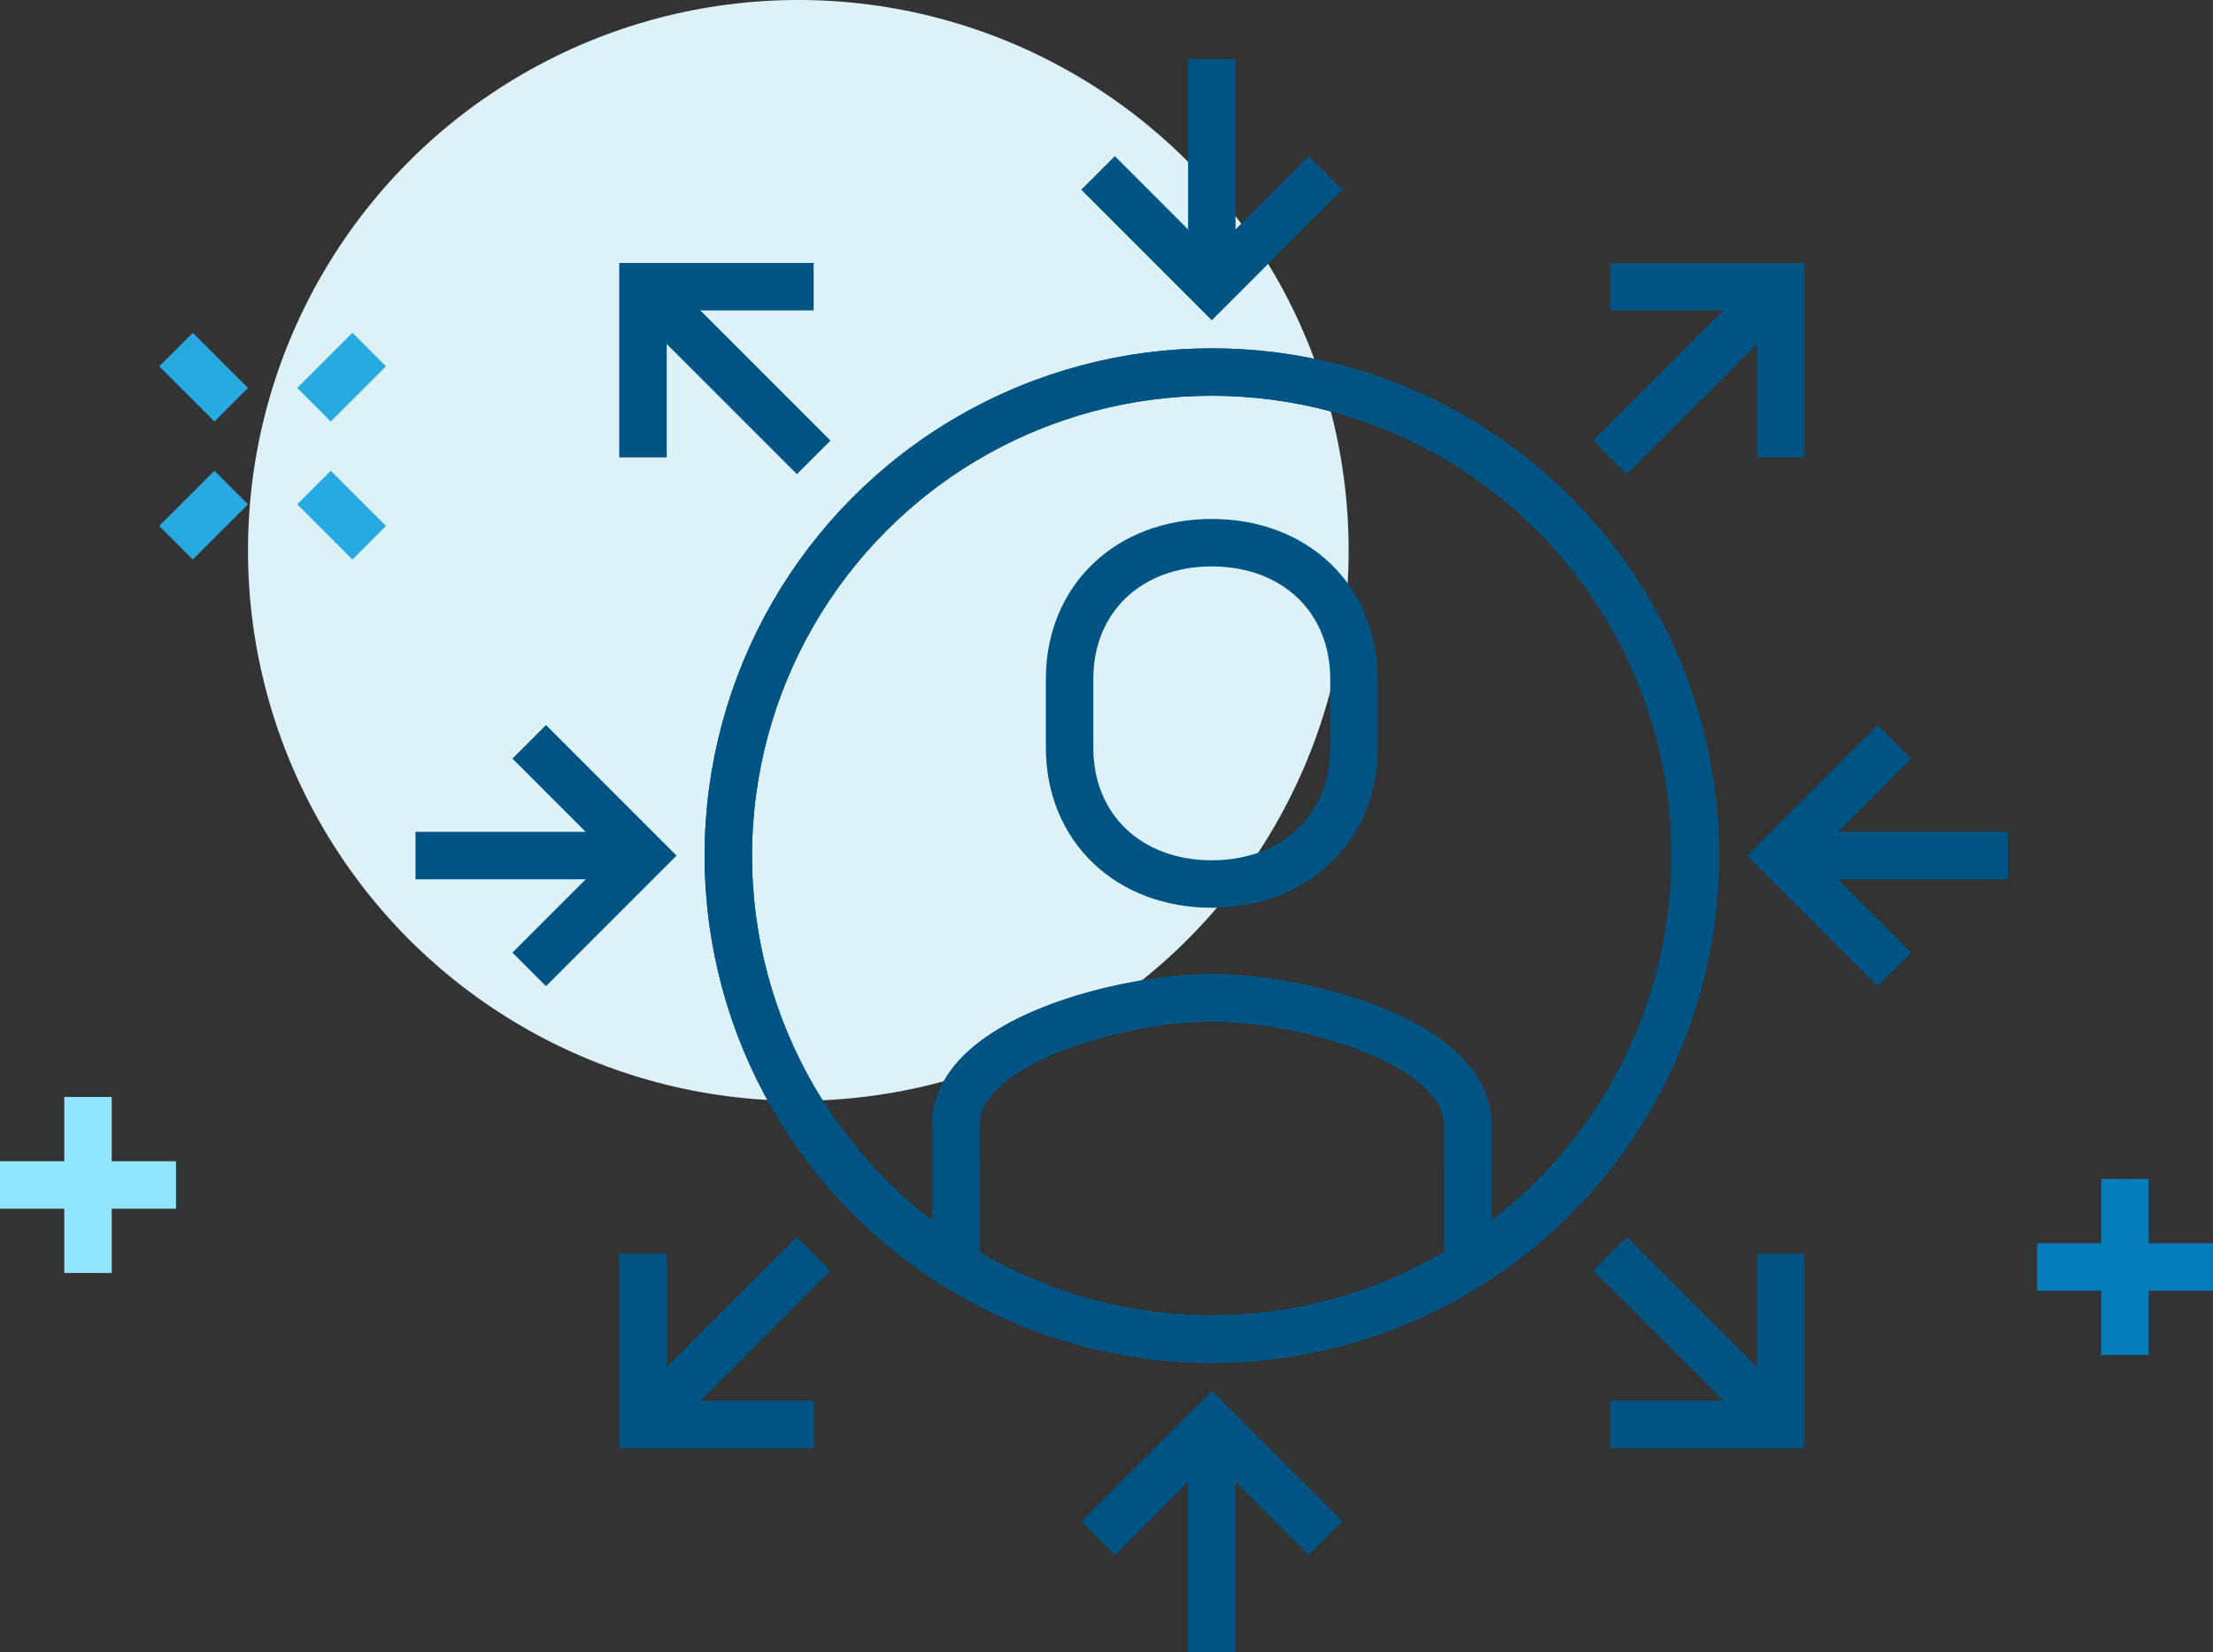 <svg xmlns="http://www.w3.org/2000/svg" width="186.549" height="139.24" viewBox="0 0 186.549 139.24">
  <rect x="0" y="0" width="186.549" height="139.24" fill="#333333" stroke="none"/>
  <g id="组_3" data-name="组 3" transform="translate(-2338.226 -5042.5)">
    <g id="Group_658" data-name="Group 658" transform="translate(-4801.433 1954.624)">
      <g id="Group_653" data-name="Group 653" transform="translate(7160.563 3087.876)">
        <circle id="Ellipse_133" data-name="Ellipse 133" cx="46.391" cy="46.391" r="46.391" fill="#ddf1f9"/>
      </g>
      <g id="Group_654" data-name="Group 654" transform="translate(7311.369 3187.246)">
        <line id="Line_1445" data-name="Line 1445" y2="14.838" transform="translate(7.419 0)" fill="none" stroke="#047dba" stroke-miterlimit="10" stroke-width="4"/>
        <line id="Line_1446" data-name="Line 1446" x1="14.838" transform="translate(0 7.419)" fill="none" stroke="#047dba" stroke-miterlimit="10" stroke-width="4"/>
      </g>
      <g id="Group_655" data-name="Group 655" transform="translate(7139.658 3180.333)">
        <line id="Line_1447" data-name="Line 1447" y2="14.838" transform="translate(7.419)" fill="none" stroke="#92e5ff" stroke-miterlimit="10" stroke-width="4"/>
        <line id="Line_1448" data-name="Line 1448" x1="14.838" transform="translate(0 7.419)" fill="none" stroke="#92e5ff" stroke-miterlimit="10" stroke-width="4"/>
      </g>
      <g id="Group_656" data-name="Group 656" transform="translate(7154.496 3117.337)">
        <line id="Line_1449" data-name="Line 1449" x1="4.653" y2="4.653" transform="translate(0 11.633)" fill="none" stroke="#28a9e0" stroke-miterlimit="10" stroke-width="4"/>
        <line id="Line_1450" data-name="Line 1450" x1="4.653" y2="4.653" transform="translate(11.632)" fill="none" stroke="#28a9e0" stroke-miterlimit="10" stroke-width="4"/>
        <line id="Line_1451" data-name="Line 1451" x2="4.653" y2="4.653" transform="translate(11.632 11.633)" fill="none" stroke="#28a9e0" stroke-miterlimit="10" stroke-width="4"/>
        <line id="Line_1452" data-name="Line 1452" x2="4.653" y2="4.653" fill="none" stroke="#28a9e0" stroke-miterlimit="10" stroke-width="4"/>
      </g>
      <g id="Group_657" data-name="Group 657" transform="translate(7174.684 3092.862)">
        <circle id="Ellipse_134" data-name="Ellipse 134" cx="40.756" cy="40.756" r="40.756" transform="translate(26.371 26.372)" fill="none" stroke="#005483" stroke-miterlimit="10" stroke-width="4"/>
        <path id="Path_877" data-name="Path 877" d="M7312.4,3245.66c-7.5,0-21.577,3.635-21.577,10.71V3268.2a40.5,40.5,0,0,0,43.153,0V3256.37C7333.985,3249.295,7319.9,3245.66,7312.4,3245.66Z" transform="translate(-7245.28 -3166.547)" fill="none" stroke="#005483" stroke-miterlimit="10" stroke-width="4"/>
        <circle id="Ellipse_135" data-name="Ellipse 135" cx="40.756" cy="40.756" r="40.756" transform="translate(26.371 26.372)" fill="none" stroke="#005483" stroke-miterlimit="10" stroke-width="4"/>
        <path id="Path_878" data-name="Path 878" d="M7333.99,3260.047v-3.674c0-7.075-14.082-10.71-21.576-10.71s-21.577,3.634-21.577,10.71v3.571" transform="translate(-7245.284 -3166.549)" fill="none" stroke="#005483" stroke-miterlimit="10" stroke-width="4"/>
        <path id="Path_879" data-name="Path 879" d="M7320.807,3202.461c6.982,0,11.987-4.7,11.987-11.507V3185.2c0-6.809-5-11.508-11.987-11.508s-11.987,4.7-11.987,11.508v5.756C7308.825,3197.765,7313.825,3202.461,7320.807,3202.461Z" transform="translate(-7253.683 -3132.937)" fill="none" stroke="#005483" stroke-miterlimit="10" stroke-width="4"/>
        <line id="Line_1453" data-name="Line 1453" y2="19.179" transform="translate(67.127 0)" fill="none" stroke="#005483" stroke-miterlimit="10" stroke-width="4"/>
        <path id="Path_880" data-name="Path 880" d="M7313.319,3115.22l9.59,9.59,9.589-9.59" transform="translate(-7255.784 -3105.631)" fill="none" stroke="#005483" stroke-miterlimit="10" stroke-width="4"/>
        <line id="Line_1454" data-name="Line 1454" x1="14.385" y1="14.385" transform="translate(19.179 19.179)" fill="none" stroke="#005483" stroke-miterlimit="10" stroke-width="4"/>
        <path id="Path_881" data-name="Path 881" d="M7255.737,3133.21h-14.385V3147.6" transform="translate(-7222.175 -3114.033)" fill="none" stroke="#005483" stroke-miterlimit="10" stroke-width="4"/>
        <line id="Line_1455" data-name="Line 1455" y1="14.385" x2="14.385" transform="translate(100.691 19.179)" fill="none" stroke="#005483" stroke-miterlimit="10" stroke-width="4"/>
        <path id="Path_882" data-name="Path 882" d="M7394.29,3133.21h14.385V3147.6" transform="translate(-7293.598 -3114.033)" fill="none" stroke="#005483" stroke-miterlimit="10" stroke-width="4"/>
        <line id="Line_1456" data-name="Line 1456" x1="14.385" y2="14.385" transform="translate(19.179 100.691)" fill="none" stroke="#005483" stroke-miterlimit="10" stroke-width="4"/>
        <path id="Path_883" data-name="Path 883" d="M7255.737,3300.526h-14.385v-14.385" transform="translate(-7222.175 -3185.452)" fill="none" stroke="#005483" stroke-miterlimit="10" stroke-width="4"/>
        <line id="Line_1457" data-name="Line 1457" x2="14.385" y2="14.385" transform="translate(100.691 100.691)" fill="none" stroke="#005483" stroke-miterlimit="10" stroke-width="4"/>
        <path id="Path_884" data-name="Path 884" d="M7394.29,3300.526h14.385v-14.385" transform="translate(-7293.598 -3185.452)" fill="none" stroke="#005483" stroke-miterlimit="10" stroke-width="4"/>
        <line id="Line_1458" data-name="Line 1458" x2="19.179" transform="translate(0 67.127)" fill="none" stroke="#005483" stroke-miterlimit="10" stroke-width="4"/>
        <path id="Path_885" data-name="Path 885" d="M7223.359,3224.365l9.59-9.59-9.59-9.59" transform="translate(-7213.772 -3147.646)" fill="none" stroke="#005483" stroke-miterlimit="10" stroke-width="4"/>
        <line id="Line_1459" data-name="Line 1459" y1="19.179" transform="translate(67.127 115.075)" fill="none" stroke="#005483" stroke-miterlimit="10" stroke-width="4"/>
        <path id="Path_886" data-name="Path 886" d="M7332.5,3322.718l-9.589-9.59-9.589,9.59" transform="translate(-7255.787 -3198.055)" fill="none" stroke="#005483" stroke-miterlimit="10" stroke-width="4"/>
        <line id="Line_1460" data-name="Line 1460" x1="19.179" transform="translate(115.075 67.127)" fill="none" stroke="#005483" stroke-miterlimit="10" stroke-width="4"/>
        <path id="Path_887" data-name="Path 887" d="M7430.868,3205.18l-9.59,9.59,9.59,9.59" transform="translate(-7306.201 -3147.643)" fill="none" stroke="#005483" stroke-miterlimit="10" stroke-width="4"/>
      </g>
    </g>
  </g>
</svg>
